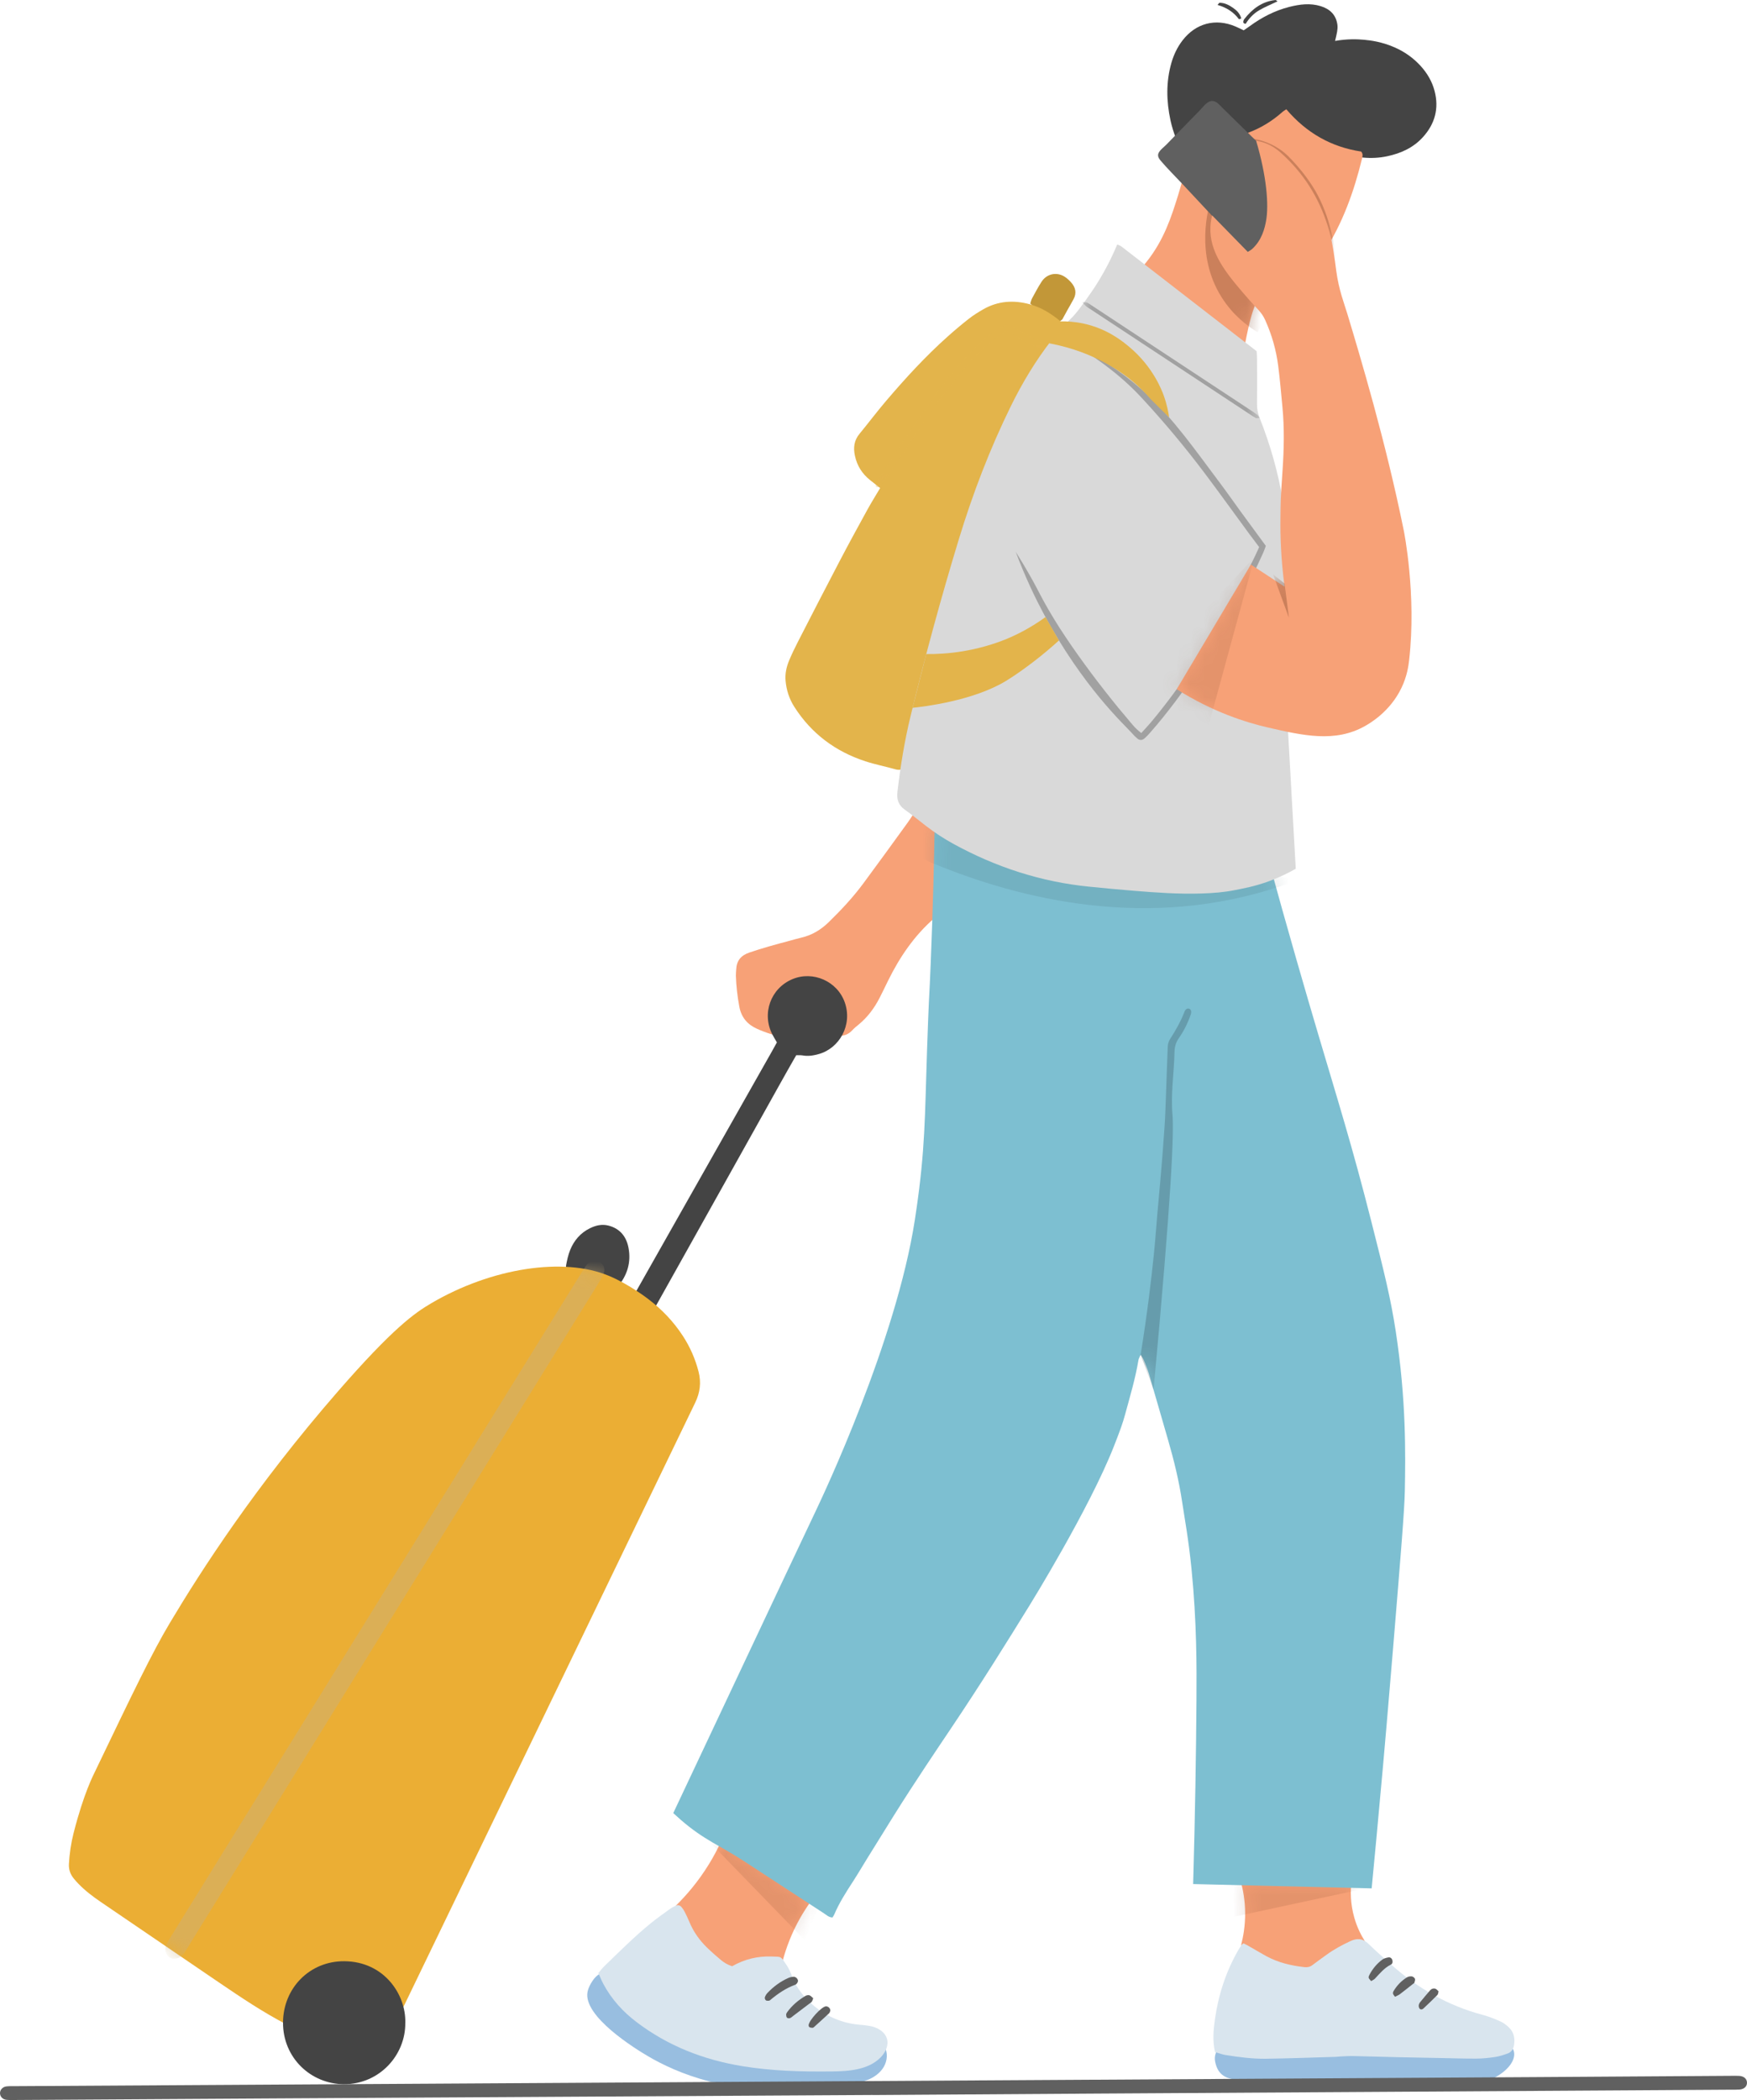 <svg width="124" height="149" viewBox="0 0 124 149" fill="none" xmlns="http://www.w3.org/2000/svg">
<path d="M65.118 57.312C65.525 57.276 65.884 57.236 66.249 57.341C67.416 57.68 68.161 58.581 68.275 59.84C68.327 60.413 68.31 60.984 68.18 61.551C67.987 62.395 67.709 63.205 67.269 63.953C67.01 64.395 66.713 64.801 66.319 65.144C64.891 66.383 63.852 67.918 63.023 69.605C62.825 70.009 62.631 70.416 62.425 70.816C62.054 71.533 61.582 72.169 60.956 72.685C60.799 72.814 60.636 72.943 60.499 73.093C60.217 73.4 59.891 73.522 59.467 73.491C58.608 73.429 57.757 73.556 56.908 73.666C56.703 73.693 56.511 73.698 56.306 73.645C56.092 73.591 55.86 73.607 55.639 73.575C54.97 73.475 54.331 73.267 53.716 72.987C53.037 72.679 52.615 72.174 52.476 71.424C52.342 70.696 52.254 69.966 52.232 69.227C52.228 69.084 52.248 68.941 52.254 68.797C52.28 68.172 52.579 67.794 53.185 67.586C54.113 67.269 55.054 67.012 56 66.761C56.295 66.683 56.587 66.594 56.885 66.525C57.642 66.35 58.271 65.965 58.828 65.423C59.708 64.565 60.545 63.669 61.277 62.681C62.337 61.25 63.38 59.809 64.424 58.367C64.662 58.036 64.873 57.686 65.12 57.311L65.118 57.312Z" fill="#F7A177"/>
<path d="M43.829 91.318C43.641 91.263 43.505 91.227 43.371 91.184C42.52 90.907 41.669 90.63 40.818 90.351C40.702 90.314 40.583 90.282 40.472 90.234C40.249 90.138 40.14 89.992 40.185 89.754C40.254 89.394 40.33 89.029 40.468 88.691C40.745 88.008 41.207 87.47 41.88 87.143C42.29 86.944 42.718 86.839 43.181 86.956C44.012 87.166 44.462 87.745 44.612 88.541C44.803 89.56 44.534 90.479 43.829 91.318Z" fill="#444444"/>
<path d="M75.417 22.649C75.324 22.724 75.231 22.8 75.146 22.867C74.509 22.567 73.435 21.862 73.126 21.537C73.164 21.424 73.192 21.284 73.257 21.164C73.471 20.77 73.682 20.373 73.924 19.996C74.293 19.42 75.001 19.27 75.573 19.637C75.741 19.746 75.895 19.889 76.029 20.039C76.341 20.392 76.434 20.789 76.201 21.224C76.058 21.494 75.9 21.756 75.751 22.024C75.632 22.237 75.518 22.453 75.401 22.666L75.416 22.648L75.417 22.649Z" fill="#C29738"/>
<path d="M85.191 12.46C84.641 12.043 84.256 11.565 83.989 11.007C83.609 10.214 83.265 9.404 83.079 8.536C82.786 7.172 82.758 5.813 83.144 4.462C83.309 3.886 83.564 3.351 83.929 2.874C84.867 1.648 86.281 1.275 87.697 1.881C87.883 1.961 88.065 2.052 88.278 2.151C88.421 2.052 88.571 1.954 88.716 1.847C89.566 1.227 90.484 0.752 91.507 0.492C92.247 0.304 92.991 0.205 93.74 0.436C94.4 0.64 94.837 1.055 94.928 1.768C94.948 1.927 94.932 2.095 94.906 2.255C94.87 2.476 94.809 2.692 94.761 2.904C95.61 2.755 96.325 2.774 96.822 2.822C97.27 2.865 98.094 2.959 99.043 3.386C99.719 3.691 100.318 4.114 100.822 4.665C101.299 5.186 101.652 5.782 101.829 6.47C102.147 7.701 101.848 8.785 101.009 9.717C100.327 10.476 99.443 10.878 98.463 11.086C97.314 11.331 96.192 11.185 95.091 10.816C94.18 10.512 93.311 10.107 92.444 9.698C92.112 9.541 91.775 9.396 91.437 9.254C91.106 9.114 90.773 9.102 90.423 9.21C89.443 9.512 88.502 9.871 87.703 10.556C87.037 11.128 86.323 11.643 85.626 12.179C85.499 12.276 85.357 12.354 85.191 12.459V12.46Z" fill="#444444"/>
<path d="M62.471 34.627C62.206 34.419 61.984 34.245 61.762 34.068C61.198 33.619 60.834 33.053 60.681 32.336C60.557 31.757 60.62 31.249 61.006 30.781C61.644 30.008 62.246 29.203 62.896 28.442C64.265 26.838 65.688 25.282 67.264 23.878C67.751 23.443 68.252 23.02 68.767 22.617C69.087 22.367 69.436 22.148 69.789 21.946C70.839 21.346 71.954 21.276 73.101 21.591C73.923 21.816 74.629 22.262 75.278 22.804C75.581 23.058 75.732 23.381 75.643 23.784C75.586 24.043 75.542 24.31 75.445 24.555C75.165 25.259 74.879 25.961 74.564 26.648C73.051 29.942 71.64 33.279 70.351 36.668C68.944 40.366 67.824 44.155 66.815 47.979C66.491 49.207 66.162 50.433 65.829 51.658C65.629 52.395 65.326 53.09 64.887 53.715C64.701 53.979 64.462 54.209 64.231 54.436C64.043 54.621 63.819 54.658 63.553 54.583C62.847 54.383 62.123 54.243 61.427 54.016C59.298 53.32 57.59 52.053 56.375 50.144C56.015 49.579 55.818 48.96 55.759 48.297C55.715 47.797 55.822 47.314 56.013 46.857C56.203 46.405 56.417 45.961 56.641 45.525C57.623 43.612 58.605 41.7 59.604 39.796C60.24 38.581 60.898 37.378 61.559 36.176C61.834 35.674 62.139 35.189 62.47 34.628L62.471 34.627Z" fill="#E3B44B"/>
<mask id="mask0_299_6309" style="mask-type:luminance" maskUnits="userSpaceOnUse" x="55" y="21" width="21" height="34">
<path d="M62.471 34.627C62.206 34.419 61.984 34.245 61.762 34.068C61.198 33.619 60.834 33.053 60.681 32.336C60.557 31.757 60.62 31.249 61.006 30.781C61.644 30.008 62.246 29.203 62.896 28.442C64.265 26.838 65.688 25.282 67.264 23.878C67.751 23.443 68.252 23.02 68.767 22.617C69.087 22.367 69.436 22.148 69.789 21.946C70.839 21.346 71.954 21.276 73.101 21.591C73.923 21.816 74.629 22.262 75.278 22.804C75.581 23.058 75.732 23.381 75.643 23.784C75.586 24.043 75.542 24.31 75.445 24.555C75.165 25.259 74.879 25.961 74.564 26.648C73.051 29.942 71.64 33.279 70.351 36.668C68.944 40.366 67.824 44.155 66.815 47.979C66.491 49.207 66.162 50.433 65.829 51.658C65.629 52.395 65.326 53.09 64.887 53.715C64.701 53.979 64.462 54.209 64.231 54.436C64.043 54.621 63.819 54.658 63.553 54.583C62.847 54.383 62.123 54.243 61.427 54.016C59.298 53.32 57.59 52.053 56.375 50.144C56.015 49.579 55.818 48.96 55.759 48.297C55.715 47.797 55.822 47.314 56.013 46.857C56.203 46.405 56.417 45.961 56.641 45.525C57.623 43.612 58.605 41.7 59.604 39.796C60.24 38.581 60.898 37.378 61.559 36.176C61.834 35.674 62.139 35.189 62.47 34.628L62.471 34.627Z" fill="white"/>
</mask>
<g mask="url(#mask0_299_6309)">
<g style="mix-blend-mode:multiply" opacity="0.5">
<path d="M74.262 24.649C74.168 24.716 74.113 24.781 74.048 24.792C73.974 24.805 73.883 24.785 73.814 24.751C73.503 24.599 73.194 24.443 72.89 24.278C72.514 24.074 72.138 23.87 71.773 23.645C71.527 23.493 71.312 23.53 71.094 23.685C70.912 23.815 70.728 23.945 70.552 24.082C69.563 24.854 68.716 25.77 67.937 26.745C67.287 27.559 66.668 28.399 66.072 29.254C64.986 30.814 63.928 32.395 62.854 33.964C62.716 34.166 62.565 34.359 62.403 34.542C62.368 34.582 62.26 34.574 62.192 34.557C62.169 34.552 62.145 34.444 62.163 34.399C62.206 34.285 62.268 34.178 62.333 34.074C62.741 33.413 63.129 32.737 63.566 32.096C64.741 30.373 65.896 28.636 67.177 26.988C68.107 25.79 69.106 24.655 70.305 23.718C70.577 23.506 70.879 23.333 71.171 23.147C71.36 23.027 71.551 23.035 71.749 23.142C72.035 23.298 72.332 23.436 72.619 23.591C73.084 23.844 73.548 24.099 74.005 24.366C74.097 24.42 74.159 24.531 74.263 24.648L74.262 24.649Z" fill="#E3B44B"/>
</g>
</g>
<path d="M91.301 7.752C92.733 9.438 94.506 10.436 96.615 10.753C96.761 10.93 96.713 11.098 96.675 11.253C96.104 13.594 95.299 15.841 93.984 17.877C93.55 18.549 93.068 19.188 92.471 19.722C92.121 20.034 91.746 20.32 91.354 20.576C90.888 20.88 90.367 21.06 89.806 21.101C89.644 21.112 89.484 21.141 89.335 21.16C88.956 21.792 88.695 22.688 88.339 24.572C88.143 24.642 88.04 24.482 87.921 24.387C86.949 23.607 85.981 22.821 85.012 22.037C84.746 21.821 84.479 21.605 84.213 21.39C83.008 20.415 82.588 19.939 81.678 19.336C81.418 19.163 81.2 19.034 81.067 18.956C81.135 18.879 81.252 18.744 81.389 18.57C82.619 17.018 83.135 15.41 83.616 13.865C83.735 13.484 83.902 12.918 84.071 12.217C84.298 12.396 84.487 12.434 84.604 12.441C85.261 12.481 85.55 11.64 86.908 10.515C87.207 10.267 87.52 10.037 87.842 9.819C88.06 9.671 88.291 9.527 88.536 9.438C89.472 9.102 90.298 8.592 91.039 7.932C91.098 7.879 91.171 7.841 91.302 7.753L91.301 7.752Z" fill="#F7A177"/>
<mask id="mask1_299_6309" style="mask-type:luminance" maskUnits="userSpaceOnUse" x="81" y="7" width="16" height="18">
<path d="M91.301 7.752C92.733 9.438 94.506 10.436 96.615 10.753C96.761 10.93 96.713 11.098 96.675 11.253C96.104 13.594 95.299 15.841 93.984 17.877C93.55 18.549 93.068 19.188 92.471 19.722C92.121 20.034 91.746 20.32 91.354 20.576C90.888 20.88 90.367 21.06 89.806 21.101C89.644 21.112 89.484 21.141 89.335 21.16C88.956 21.792 88.695 22.688 88.339 24.572C88.143 24.642 88.04 24.482 87.921 24.387C86.949 23.607 85.981 22.821 85.012 22.037C84.746 21.821 84.479 21.605 84.213 21.39C83.008 20.415 82.588 19.939 81.678 19.336C81.418 19.163 81.2 19.034 81.067 18.956C81.135 18.879 81.252 18.744 81.389 18.57C82.619 17.018 83.135 15.41 83.616 13.865C83.735 13.484 83.902 12.918 84.071 12.217C84.298 12.396 84.487 12.434 84.604 12.441C85.261 12.481 85.55 11.64 86.908 10.515C87.207 10.267 87.52 10.037 87.842 9.819C88.06 9.671 88.291 9.527 88.536 9.438C89.472 9.102 90.298 8.592 91.039 7.932C91.098 7.879 91.171 7.841 91.302 7.753L91.301 7.752Z" fill="white"/>
</mask>
<g mask="url(#mask1_299_6309)">
<g style="mix-blend-mode:multiply" opacity="0.35">
<path d="M92.84 18.702C89.902 19.892 88.702 19.586 88.153 19.068C87.668 18.612 87.711 18.007 87.006 16.274C86.618 15.321 86.227 14.577 85.965 14.105C85.785 14.675 84.79 18.028 86.696 21.072C87.51 22.371 88.557 23.146 89.26 23.57C89.64 22.915 90.075 22.227 90.573 21.52C91.334 20.437 92.107 19.5 92.84 18.701L92.84 18.702Z" fill="#784329"/>
</g>
<g style="mix-blend-mode:multiply" opacity="0.35">
<path d="M93.345 13.512C94.471 15.44 94.744 17.628 94.816 18.327C93.938 17.701 93.381 16.718 92.97 15.719C92.559 14.72 92.265 13.669 91.767 12.711C91.27 11.752 90.525 10.864 89.515 10.491C89.457 10.469 89.205 10.457 89.007 10.273C88.848 10.125 88.784 9.935 88.756 9.808C89.296 9.882 90.062 10.07 90.819 10.579C91.299 10.903 91.601 11.239 91.997 11.679C92.112 11.807 92.798 12.575 93.344 13.512H93.345Z" fill="#784329"/>
</g>
</g>
<path d="M51.163 130.694C53.268 132.06 55.319 133.392 57.361 134.736C57.424 134.778 57.468 134.849 57.538 134.926C57.292 135.268 57.044 135.648 56.804 136.069C56.183 137.16 55.804 138.202 55.566 139.078C55.36 139.337 55.167 139.525 55.035 139.647C55.035 139.647 53.797 140.752 51.738 141.003C51.179 141.071 50.63 140.978 50.127 140.744C49.282 140.352 48.605 139.804 48.148 139.082C47.716 138.4 47.606 137.773 47.584 137.646C47.388 136.486 47.793 135.563 47.969 135.212C48.717 134.478 49.558 133.506 50.322 132.262C50.656 131.718 50.933 131.19 51.164 130.694H51.163Z" fill="#F7A177"/>
<mask id="mask2_299_6309" style="mask-type:luminance" maskUnits="userSpaceOnUse" x="47" y="130" width="11" height="12">
<path d="M51.163 130.694C53.268 132.06 55.319 133.392 57.361 134.736C57.424 134.778 57.468 134.849 57.538 134.926C57.292 135.268 57.044 135.648 56.804 136.069C56.183 137.16 55.804 138.202 55.566 139.078C55.36 139.337 55.167 139.525 55.035 139.647C55.035 139.647 53.797 140.752 51.738 141.003C51.179 141.071 50.63 140.978 50.127 140.744C49.282 140.352 48.605 139.804 48.148 139.082C47.716 138.4 47.606 137.773 47.584 137.646C47.388 136.486 47.793 135.563 47.969 135.212C48.717 134.478 49.558 133.506 50.322 132.262C50.656 131.718 50.933 131.19 51.164 130.694H51.163Z" fill="white"/>
</mask>
<g mask="url(#mask2_299_6309)">
<g style="mix-blend-mode:multiply" opacity="0.15">
<path d="M50.14 130.46C52.464 132.856 54.789 135.252 57.113 137.648L58.937 133.277C56.004 132.338 53.073 131.399 50.14 130.46Z" fill="#784329"/>
</g>
</g>
<path d="M88.069 133.489C88.164 133.482 88.28 133.465 88.397 133.466C88.887 133.469 89.376 133.476 89.865 133.484C90.136 133.489 91.981 133.531 95.674 133.584C95.719 133.584 95.874 133.586 95.918 133.587C95.857 134.144 95.833 135.028 96.124 136.051C96.325 136.761 96.618 137.32 96.867 137.714C96.771 138.076 96.616 138.582 96.364 139.162C96.122 139.72 95.971 140.096 95.672 140.459C95.177 141.058 94.504 141.475 93.697 141.736C92.824 142.02 91.925 141.998 91.047 141.736C90.241 141.495 89.592 141.01 89.094 140.328C88.993 140.19 88.526 139.579 88.248 138.636C88.171 138.373 88.125 138.145 88.099 137.976C88.243 137.42 88.382 136.658 88.378 135.748C88.374 134.821 88.222 134.048 88.069 133.488L88.069 133.489Z" fill="#F7A177"/>
<mask id="mask3_299_6309" style="mask-type:luminance" maskUnits="userSpaceOnUse" x="88" y="133" width="9" height="9">
<path d="M88.069 133.489C88.164 133.482 88.28 133.465 88.397 133.466C88.887 133.469 89.376 133.476 89.865 133.484C90.136 133.489 91.981 133.531 95.674 133.584C95.719 133.584 95.874 133.586 95.918 133.587C95.857 134.144 95.833 135.028 96.124 136.051C96.325 136.761 96.618 137.32 96.867 137.714C96.771 138.076 96.616 138.582 96.364 139.162C96.122 139.72 95.971 140.096 95.672 140.459C95.177 141.058 94.504 141.475 93.697 141.736C92.824 142.02 91.925 141.998 91.047 141.736C90.241 141.495 89.592 141.01 89.094 140.328C88.993 140.19 88.526 139.579 88.248 138.636C88.171 138.373 88.125 138.145 88.099 137.976C88.243 137.42 88.382 136.658 88.378 135.748C88.374 134.821 88.222 134.048 88.069 133.488L88.069 133.489Z" fill="white"/>
</mask>
<g mask="url(#mask3_299_6309)">
<g style="mix-blend-mode:multiply" opacity="0.15">
<path d="M96.984 133.973C93.778 134.664 90.572 135.355 87.366 136.047L86.955 132.967C90.298 133.303 93.64 133.638 96.984 133.974V133.973Z" fill="#784329"/>
</g>
</g>
<path d="M89.936 60.653C91.432 66.113 92.709 70.499 93.584 73.446C94.938 78.014 95.989 81.357 97.322 86.614C98.241 90.234 98.707 92.094 99.07 94.467C99.818 99.359 99.762 103.194 99.713 105.801C99.688 107.141 99.419 110.392 98.883 116.896C98.529 121.19 98.252 124.313 98.171 125.228C97.836 128.982 97.547 132.028 97.359 133.983C93.135 133.881 88.912 133.779 84.688 133.677C84.831 128.708 84.897 124.323 84.924 120.636C84.94 118.265 84.949 115.097 84.57 111.298C84.359 109.184 84.066 107.632 83.905 106.551C83.684 105.07 83.328 103.617 82.912 102.18C82.456 100.607 82.004 99.032 81.542 97.46C81.444 97.127 81.308 96.805 81.179 96.482C81.136 96.373 81.058 96.277 80.963 96.121C80.894 96.283 80.825 96.386 80.807 96.496C80.588 97.813 80.203 99.089 79.855 100.372C79.695 100.965 79.494 101.523 79.059 102.629C77.335 107.018 73.12 113.834 73.12 113.834C71.501 116.454 69.758 119.272 67.433 122.733C66.761 123.732 64.888 126.502 63.426 128.844C62.99 129.541 62.571 130.212 61.547 131.869C61.213 132.409 60.892 132.957 60.548 133.489C60.057 134.245 59.57 135.002 59.215 135.836C59.184 135.908 59.135 135.972 59.089 136.048C58.83 136.043 58.667 135.873 58.486 135.756C56.584 134.52 54.686 133.279 52.787 132.039C51.041 130.899 50.011 130.581 48.323 129.123C48.093 128.923 47.908 128.754 47.787 128.642C51.443 120.9 54.633 114.1 57.965 107.069C58.377 106.199 63.605 95.173 64.935 86.551C65.114 85.392 65.241 84.362 65.241 84.362C65.727 80.413 65.648 78.229 65.877 72.389C65.959 70.298 65.957 70.868 66.058 68.395C66.226 64.299 66.303 60.934 66.342 58.612C68.07 58.705 69.462 58.815 70.384 58.897C72.045 59.042 72.389 59.102 74.89 59.339C75.986 59.443 77.084 59.531 78.181 59.63C79.319 59.732 80.455 59.848 81.594 59.945C82.833 60.051 84.075 60.136 85.314 60.239C86.452 60.334 87.59 60.441 88.727 60.543C89.132 60.579 89.536 60.619 89.936 60.656V60.653Z" fill="#7DBFD1"/>
<mask id="mask4_299_6309" style="mask-type:luminance" maskUnits="userSpaceOnUse" x="47" y="58" width="53" height="79">
<path d="M89.936 60.653C91.432 66.113 92.709 70.499 93.584 73.446C94.938 78.014 95.989 81.357 97.322 86.614C98.241 90.234 98.707 92.094 99.07 94.467C99.818 99.359 99.762 103.194 99.713 105.801C99.688 107.141 99.419 110.392 98.883 116.896C98.529 121.19 98.252 124.313 98.171 125.228C97.836 128.982 97.547 132.028 97.359 133.983C93.135 133.881 88.912 133.779 84.688 133.677C84.831 128.708 84.897 124.323 84.924 120.636C84.94 118.265 84.949 115.097 84.57 111.298C84.359 109.184 84.066 107.632 83.905 106.551C83.684 105.07 83.328 103.617 82.912 102.18C82.456 100.607 82.004 99.032 81.542 97.46C81.444 97.127 81.308 96.805 81.179 96.482C81.136 96.373 81.058 96.277 80.963 96.121C80.894 96.283 80.825 96.386 80.807 96.496C80.588 97.813 80.203 99.089 79.855 100.372C79.695 100.965 79.494 101.523 79.059 102.629C77.335 107.018 73.12 113.834 73.12 113.834C71.501 116.454 69.758 119.272 67.433 122.733C66.761 123.732 64.888 126.502 63.426 128.844C62.99 129.541 62.571 130.212 61.547 131.869C61.213 132.409 60.892 132.957 60.548 133.489C60.057 134.245 59.57 135.002 59.215 135.836C59.184 135.908 59.135 135.972 59.089 136.048C58.83 136.043 58.667 135.873 58.486 135.756C56.584 134.52 54.686 133.279 52.787 132.039C51.041 130.899 50.011 130.581 48.323 129.123C48.093 128.923 47.908 128.754 47.787 128.642C51.443 120.9 54.633 114.1 57.965 107.069C58.377 106.199 63.605 95.173 64.935 86.551C65.114 85.392 65.241 84.362 65.241 84.362C65.727 80.413 65.648 78.229 65.877 72.389C65.959 70.298 65.957 70.868 66.058 68.395C66.226 64.299 66.303 60.934 66.342 58.612C68.07 58.705 69.462 58.815 70.384 58.897C72.045 59.042 72.389 59.102 74.89 59.339C75.986 59.443 77.084 59.531 78.181 59.63C79.319 59.732 80.455 59.848 81.594 59.945C82.833 60.051 84.075 60.136 85.314 60.239C86.452 60.334 87.59 60.441 88.727 60.543C89.132 60.579 89.536 60.619 89.936 60.656V60.653Z" fill="white"/>
</mask>
<g mask="url(#mask4_299_6309)">
<g style="mix-blend-mode:multiply" opacity="0.35">
<path d="M80.962 96.119C81.436 93.172 81.721 90.756 81.896 89.029C82.06 87.415 81.999 87.671 82.348 83.885C82.463 82.644 82.546 81.538 82.656 79.964C82.708 79.228 82.729 78.491 82.757 77.754C82.801 76.586 82.833 75.419 82.886 74.252C82.893 74.076 82.948 73.881 83.043 73.735C83.442 73.114 83.808 72.477 84.073 71.784C84.144 71.598 84.272 71.529 84.393 71.565C84.534 71.605 84.59 71.771 84.519 71.978C84.313 72.583 84.029 73.151 83.664 73.673C83.455 73.972 83.374 74.278 83.366 74.643C83.336 76.118 83.091 77.597 83.22 79.067C83.335 80.378 83.153 84.855 81.877 98.612C81.572 97.781 81.266 96.95 80.96 96.119H80.962Z" fill="#3D5D66"/>
</g>
<g style="mix-blend-mode:multiply" opacity="0.15">
<path d="M92.044 62.467C91.16 62.803 90.238 63.107 89.275 63.369C79.756 65.966 70.87 63.31 65.176 60.812C65.442 59.297 65.708 57.781 65.974 56.266C74.664 58.333 83.354 60.4 92.044 62.467Z" fill="#3D5D66"/>
</g>
</g>
<path d="M55.143 73.96C55.033 73.77 54.926 73.598 54.833 73.419C54.047 71.926 54.697 70.116 56.248 69.471C57.716 68.86 59.428 69.623 59.958 71.114C60.532 72.731 59.57 74.382 58.117 74.787C57.738 74.893 57.364 74.956 56.972 74.885C56.835 74.86 56.691 74.874 56.516 74.868C55.656 76.359 54.833 77.865 53.992 79.36C53.139 80.876 52.295 82.397 51.446 83.915C50.607 85.416 49.768 86.916 48.928 88.416C48.09 89.915 47.251 91.412 46.401 92.932C45.817 92.817 45.409 92.442 44.942 92.223C44.932 91.915 45.087 91.74 45.194 91.549C46.099 89.944 47.008 88.342 47.915 86.74C50.214 82.679 52.514 78.619 54.812 74.558C54.923 74.363 55.029 74.166 55.143 73.96V73.96Z" fill="#444444"/>
<path d="M43.22 90.522C44.71 91.148 46.016 92.173 46.016 92.173C46.984 92.907 47.815 93.777 48.479 94.802C48.984 95.581 49.35 96.417 49.583 97.32C49.782 98.095 49.687 98.816 49.343 99.524C47.757 102.803 46.173 106.085 44.589 109.366C39.336 120.24 34.084 131.116 28.831 141.99C28.759 142.137 28.69 142.286 28.61 142.429C28.572 142.498 28.522 142.567 28.462 142.616C27.347 143.536 26.08 144.101 24.639 144.249C24.213 144.292 23.788 144.355 23.361 144.361C22.305 144.375 21.31 144.141 20.36 143.649C18.668 142.774 17.095 141.713 15.523 140.646C12.735 138.753 9.951 136.853 7.165 134.956C6.59 134.564 6.036 134.145 5.552 133.642C5.439 133.524 5.33 133.401 5.227 133.274C4.987 132.976 4.871 132.637 4.892 132.249C4.933 131.511 5.04 130.783 5.222 130.066C5.944 127.225 6.644 125.905 6.76 125.664C9.453 120.058 10.799 117.254 12.059 115.145C14.292 111.405 18.134 105.445 23.967 98.743C27.904 94.219 29.444 93.152 30.601 92.473C34.896 89.949 40.016 89.176 43.219 90.523L43.22 90.522Z" fill="#EBAE34"/>
<mask id="mask5_299_6309" style="mask-type:luminance" maskUnits="userSpaceOnUse" x="4" y="89" width="46" height="56">
<path d="M43.22 90.522C44.71 91.148 46.016 92.173 46.016 92.173C46.984 92.907 47.815 93.777 48.479 94.802C48.984 95.581 49.35 96.417 49.583 97.32C49.782 98.095 49.687 98.816 49.343 99.524C47.757 102.803 46.173 106.085 44.589 109.366C39.336 120.24 34.084 131.116 28.831 141.99C28.759 142.137 28.69 142.286 28.61 142.429C28.572 142.498 28.522 142.567 28.462 142.616C27.347 143.536 26.08 144.101 24.639 144.249C24.213 144.292 23.788 144.355 23.361 144.361C22.305 144.375 21.31 144.141 20.36 143.649C18.668 142.774 17.095 141.713 15.523 140.646C12.735 138.753 9.951 136.853 7.165 134.956C6.59 134.564 6.036 134.145 5.552 133.642C5.439 133.524 5.33 133.401 5.227 133.274C4.987 132.976 4.871 132.637 4.892 132.249C4.933 131.511 5.04 130.783 5.222 130.066C5.944 127.225 6.644 125.905 6.76 125.664C9.453 120.058 10.799 117.254 12.059 115.145C14.292 111.405 18.134 105.445 23.967 98.743C27.904 94.219 29.444 93.152 30.601 92.473C34.896 89.949 40.016 89.176 43.219 90.523L43.22 90.522Z" fill="white"/>
</mask>
<g mask="url(#mask5_299_6309)">
<g style="mix-blend-mode:multiply" opacity="0.5">
<path d="M12.316 138.97C11.97 138.975 11.623 138.53 11.772 138.084C11.849 137.855 11.987 137.643 12.115 137.435C13.781 134.736 15.45 132.038 17.12 129.34C25.163 116.338 33.207 103.336 41.25 90.334C41.347 90.178 41.439 90.018 41.545 89.868C41.615 89.769 41.695 89.671 41.788 89.594C42.022 89.399 42.343 89.384 42.587 89.539C42.827 89.691 42.955 89.997 42.868 90.29C42.817 90.463 42.728 90.63 42.634 90.786C42.361 91.243 42.078 91.693 41.798 92.146C32.312 107.48 22.825 122.814 13.339 138.148C13.231 138.322 13.126 138.498 13.004 138.662C12.863 138.85 12.675 138.965 12.317 138.97H12.316Z" fill="#CCB078"/>
</g>
</g>
<path d="M28.767 143.523C28.794 145.805 26.938 147.882 24.42 147.877C22.068 147.872 20.078 146.006 20.088 143.504C20.098 141.069 21.974 139.135 24.44 139.152C27.251 139.171 28.821 141.497 28.768 143.524L28.767 143.523Z" fill="#444444"/>
<path d="M90.679 0.096C90.213 0.319 89.78 0.492 89.382 0.725C88.977 0.96 88.653 1.303 88.418 1.689C88.227 1.669 88.233 1.572 88.262 1.469C88.273 1.43 88.29 1.391 88.314 1.36C88.885 0.631 89.58 0.102 90.531 0.001C90.56 -0.003 90.593 0.039 90.68 0.097L90.679 0.096Z" fill="#444444"/>
<path d="M88.104 1.311C88.036 1.332 87.947 1.375 87.936 1.36C87.561 0.857 87.06 0.534 86.42 0.351C86.498 0.265 86.531 0.196 86.565 0.197C86.922 0.198 87.229 0.355 87.512 0.552C87.777 0.737 88.013 0.958 88.104 1.312V1.311Z" fill="#444444"/>
<path d="M79.301 17.344C79.449 17.413 79.529 17.435 79.59 17.482C82.789 19.958 85.987 22.435 89.195 24.919C89.205 25.117 89.221 25.298 89.222 25.479C89.225 26.545 89.231 27.611 89.222 28.677C89.219 29.011 89.276 29.32 89.4 29.631C90.157 31.54 90.721 33.509 91.056 35.535C91.404 37.637 91.73 39.742 92.013 41.854C92.282 43.85 92.269 45.862 92.146 47.87C92.139 47.983 92.128 48.095 92.115 48.208C92.064 48.641 92.007 49.022 91.97 49.209C91.828 49.928 91.486 50.688 91.37 50.937C91.57 54.505 91.77 58.072 91.971 61.64C91.51 61.903 90.874 62.227 90.083 62.519C89.036 62.905 88.193 63.045 87.66 63.152C86.879 63.311 86.086 63.37 85.289 63.395C83.675 63.447 82.068 63.332 80.461 63.201C79.404 63.115 78.349 63.015 77.294 62.909C73.88 62.568 70.684 61.524 67.675 59.876C66.992 59.502 66.345 59.078 65.728 58.605C65.225 58.22 64.74 57.811 64.222 57.448C63.76 57.124 63.638 56.713 63.701 56.172C63.912 54.359 64.204 52.562 64.636 50.788C65.663 46.569 66.801 42.38 68.067 38.228C69.055 34.99 70.262 31.84 71.756 28.802C72.563 27.161 73.501 25.604 74.619 24.159C75.046 23.608 75.499 23.083 76.01 22.607C76.363 22.279 76.899 21.545 77.463 20.727C77.992 19.962 78.674 18.841 79.301 17.345V17.344Z" fill="#D9D9D9"/>
<mask id="mask6_299_6309" style="mask-type:luminance" maskUnits="userSpaceOnUse" x="63" y="17" width="30" height="47">
<path d="M79.301 17.344C79.449 17.413 79.529 17.435 79.59 17.482C82.789 19.958 85.987 22.435 89.195 24.919C89.205 25.117 89.221 25.298 89.222 25.479C89.225 26.545 89.231 27.611 89.222 28.677C89.219 29.011 89.276 29.32 89.4 29.631C90.157 31.54 90.721 33.509 91.056 35.535C91.404 37.637 91.73 39.742 92.013 41.854C92.282 43.85 92.269 45.862 92.146 47.87C92.139 47.983 92.128 48.095 92.115 48.208C92.064 48.641 92.007 49.022 91.97 49.209C91.828 49.928 91.486 50.688 91.37 50.937C91.57 54.505 91.77 58.072 91.971 61.64C91.51 61.903 90.874 62.227 90.083 62.519C89.036 62.905 88.193 63.045 87.66 63.152C86.879 63.311 86.086 63.37 85.289 63.395C83.675 63.447 82.068 63.332 80.461 63.201C79.404 63.115 78.349 63.015 77.294 62.909C73.88 62.568 70.684 61.524 67.675 59.876C66.992 59.502 66.345 59.078 65.728 58.605C65.225 58.22 64.74 57.811 64.222 57.448C63.76 57.124 63.638 56.713 63.701 56.172C63.912 54.359 64.204 52.562 64.636 50.788C65.663 46.569 66.801 42.38 68.067 38.228C69.055 34.99 70.262 31.84 71.756 28.802C72.563 27.161 73.501 25.604 74.619 24.159C75.046 23.608 75.499 23.083 76.01 22.607C76.363 22.279 76.899 21.545 77.463 20.727C77.992 19.962 78.674 18.841 79.301 17.345V17.344Z" fill="white"/>
</mask>
<g mask="url(#mask6_299_6309)">
<g style="mix-blend-mode:multiply" opacity="0.5">
<path d="M73.638 41.821C73.79 42.11 74.029 42.575 74.401 43.223C74.656 43.666 74.924 44.103 75.199 44.534C75.485 44.982 75.783 45.423 76.085 45.862C76.387 46.3 76.698 46.732 77.012 47.162C77.313 47.575 77.618 47.985 77.93 48.391C78.254 48.813 78.582 49.231 78.915 49.647C79.235 50.045 79.556 50.445 79.891 50.831C80.235 51.229 80.541 51.667 81.007 52.01C81.236 51.756 81.461 51.522 81.67 51.274C82.816 49.91 83.867 48.474 84.838 46.979C85.81 45.486 86.662 43.922 87.54 42.373C88.155 41.285 88.75 40.189 89.267 39.051C89.3 38.978 89.333 38.906 89.373 38.816C89.125 38.486 88.877 38.163 88.637 37.835C87.607 36.434 86.593 35.021 85.549 33.631C84.147 31.765 82.652 29.975 81.067 28.262C80.244 27.371 79.413 26.634 78.372 25.858C77.527 25.227 76.768 24.761 76.2 24.44C78.613 25.612 80.286 26.937 81.378 27.949C83.326 29.755 84.867 31.973 86.644 34.34C87.123 34.979 87.579 35.634 88.049 36.279C88.638 37.087 89.232 37.892 89.847 38.73C89.793 38.874 89.74 39.049 89.664 39.213C89.403 39.769 89.162 40.336 88.866 40.873C87.659 43.058 86.485 45.264 85.118 47.355C84.063 48.967 82.922 50.514 81.654 51.963C81.52 52.117 81.379 52.267 81.224 52.399C81.061 52.537 80.882 52.533 80.722 52.396C80.582 52.278 80.452 52.145 80.332 52.006C79.844 51.45 76.869 48.766 74.068 43.526C73.501 42.464 72.781 40.988 72.092 39.149C72.82 40.305 73.317 41.205 73.641 41.823L73.638 41.821Z" fill="#696969"/>
</g>
<g style="mix-blend-mode:multiply" opacity="0.5">
<path d="M76.823 21.434C77.022 21.456 77.108 21.443 77.17 21.475C77.314 21.55 77.448 21.645 77.583 21.735C81.33 24.204 85.076 26.672 88.823 29.141C88.959 29.231 89.097 29.318 89.226 29.418C89.284 29.462 89.32 29.536 89.415 29.659C89.27 29.659 89.188 29.683 89.131 29.654C88.987 29.581 88.852 29.487 88.716 29.397C84.953 26.917 81.189 24.436 77.427 21.956C77.245 21.835 77.039 21.74 76.824 21.434L76.823 21.434Z" fill="#696969"/>
</g>
</g>
<path d="M82.198 11.028C82.195 10.949 82.22 10.867 82.281 10.775C82.416 10.572 82.62 10.433 82.787 10.261C83.307 9.73 83.826 9.198 84.344 8.665C84.617 8.385 84.891 8.106 85.164 7.826C85.382 7.602 85.669 7.185 86.007 7.164C86.328 7.145 86.55 7.44 86.754 7.639C87.032 7.912 87.309 8.183 87.587 8.456C88.137 8.995 88.688 9.533 89.238 10.072C90.005 10.704 90.396 11.378 90.585 11.769C90.942 12.51 91.018 13.139 91.095 13.886C91.167 14.58 91.149 15.285 91.04 15.998C90.978 16.403 90.865 16.804 90.641 17.152C90.215 17.814 89.653 18.236 88.813 18.14C88.684 18.125 88.57 18.089 88.469 18.026C88.4 17.982 88.353 17.937 88.329 17.911C88.188 17.765 87.282 16.738 86.048 15.325C85.341 14.568 84.634 13.812 83.927 13.055C83.415 12.507 82.871 11.976 82.386 11.403C82.278 11.275 82.201 11.157 82.198 11.027V11.028Z" fill="#606060"/>
<path d="M56.126 148.09C55.79 148.106 55.453 148.114 55.11 148.108C53.858 148.082 52.842 147.998 52.019 147.908C51.615 147.865 51.08 147.8 50.447 147.705C48.435 147.195 46.957 146.454 46.027 145.91C45.12 145.381 41.352 143.063 41.705 141.314C41.801 140.838 42.251 140.164 42.575 140.058C42.801 139.985 42.982 140.043 42.982 140.043C43.058 140.066 43.13 140.108 43.2 140.17C43.686 140.607 44.171 141.047 44.655 141.485C44.912 141.718 45.157 141.967 45.426 142.185C46.076 142.714 46.742 143.223 47.392 143.751C48.075 144.307 48.815 144.777 49.553 145.254C50.423 145.815 51.383 146.022 52.386 146.131C54.015 146.306 55.648 146.219 57.279 146.237C58.419 146.249 59.561 146.252 60.702 146.238C61.5 146.229 62.43 146.022 62.774 145.201C63.032 145.637 62.985 146.213 62.728 146.65C62.472 147.088 62.036 147.395 61.566 147.58C61.097 147.765 60.591 147.839 60.09 147.895C59.239 147.991 58.381 147.972 57.526 148.011C57.054 148.032 56.591 148.066 56.126 148.088L56.126 148.09Z" fill="#98BEE0"/>
<path d="M51.965 139.509C52.849 139.003 53.776 138.785 54.751 138.817C55.489 138.843 55.385 138.766 55.833 139.429C56.154 139.904 56.248 140.414 56.533 140.889C56.833 141.387 57.218 141.836 57.654 142.219C58.514 142.975 59.594 143.484 60.731 143.627C61.159 143.681 61.598 143.687 62.011 143.815C62.424 143.942 62.822 144.222 62.95 144.636C63.096 145.108 62.853 145.624 62.508 145.975C61.634 146.864 60.259 146.961 59.016 146.974C56.905 146.998 54.785 146.94 52.7 146.599C49.929 146.146 47.401 145.16 45.16 143.453C44.205 142.726 43.412 141.853 42.839 140.79C42.704 140.541 42.601 140.276 42.471 139.994C42.62 139.82 42.739 139.656 42.883 139.516C43.956 138.478 45.013 137.421 46.169 136.475C46.611 136.114 47.081 135.786 47.544 135.45C47.675 135.355 47.824 135.281 47.97 135.211C48.116 135.142 48.258 135.18 48.361 135.296C48.455 135.401 48.535 135.522 48.599 135.648C48.72 135.885 48.833 136.126 48.935 136.372C49.222 137.064 49.647 137.661 50.179 138.18C50.486 138.479 50.811 138.761 51.139 139.039C51.372 139.237 51.631 139.4 51.968 139.509L51.965 139.509Z" fill="#D9E5EE"/>
<path d="M56.643 140.561C56.628 140.596 56.617 140.658 56.582 140.705C56.548 140.752 56.499 140.8 56.445 140.82C55.786 141.062 55.217 141.449 54.684 141.896C54.653 141.922 54.614 141.951 54.578 141.953C54.504 141.956 54.407 141.966 54.359 141.925C54.309 141.884 54.268 141.775 54.287 141.717C54.324 141.604 54.389 141.491 54.471 141.405C54.896 140.958 55.384 140.594 55.949 140.343C56.059 140.294 56.181 140.266 56.301 140.254C56.465 140.236 56.637 140.388 56.643 140.56V140.561Z" fill="#606060"/>
<path d="M57.721 141.779C57.68 141.884 57.664 141.967 57.618 142.026C57.572 142.088 57.495 142.127 57.431 142.175C57.061 142.455 56.691 142.735 56.321 143.015C56.241 143.076 56.166 143.152 56.076 143.187C56.015 143.212 55.908 143.202 55.863 143.161C55.815 143.118 55.802 143.02 55.8 142.945C55.799 142.89 55.83 142.826 55.864 142.778C56.212 142.294 56.658 141.917 57.166 141.615C57.245 141.568 57.369 141.543 57.453 141.57C57.551 141.602 57.627 141.702 57.721 141.78V141.779Z" fill="#606060"/>
<path d="M58.936 142.659C58.918 142.699 58.904 142.791 58.85 142.842C58.497 143.175 58.136 143.5 57.775 143.826C57.746 143.852 57.703 143.88 57.669 143.877C57.593 143.873 57.51 143.867 57.449 143.829C57.411 143.806 57.388 143.72 57.396 143.668C57.457 143.312 58.272 142.426 58.591 142.358C58.747 142.326 58.942 142.472 58.935 142.658L58.936 142.659Z" fill="#606060"/>
<path d="M97.062 145.094C100.171 144.965 103.352 144.959 106.601 145.095C106.805 145.103 107.008 145.112 107.211 145.122C107.38 145.308 107.442 145.48 107.465 145.609C107.579 146.264 106.899 147.073 105.749 147.574C95.282 147.478 90.959 147.497 90.178 147.577C89.864 147.609 89.703 147.596 89.385 147.63C88.77 147.697 88.16 147.626 87.558 147.531C86.776 147.407 86.395 147.009 86.249 146.274C86.175 145.904 86.293 145.588 86.498 145.293C86.597 145.149 86.741 145.075 86.911 145.064C87.17 145.047 87.298 145.028 87.461 145.053C87.74 145.096 90.757 145.112 97.062 145.094Z" fill="#98BEE0"/>
<path d="M86.24 145.598C86.057 144.773 86.129 144.034 86.23 143.305C86.472 141.564 87.005 139.915 87.88 138.384C87.961 138.243 88.053 138.107 88.145 137.972C88.165 137.942 88.211 137.929 88.275 137.888C88.364 137.934 88.472 137.985 88.575 138.043C89.018 138.296 89.455 138.56 89.903 138.803C90.742 139.257 91.653 139.467 92.592 139.572C92.803 139.595 92.989 139.556 93.164 139.42C93.487 139.171 93.822 138.936 94.153 138.696C94.683 138.309 95.256 138.002 95.851 137.725C96.333 137.501 96.734 137.531 97.127 137.914C97.64 138.413 98.178 138.886 98.712 139.362C100.615 141.066 102.769 142.306 105.247 142.961C105.678 143.075 106.098 143.246 106.507 143.428C106.724 143.526 106.927 143.682 107.101 143.849C107.472 144.207 107.545 144.665 107.453 145.155C107.405 145.413 107.256 145.614 107.007 145.701C106.719 145.802 106.425 145.902 106.126 145.947C105.683 146.013 105.233 146.06 104.786 146.062C103.868 146.065 102.95 146.033 102.033 146.016C101.115 145.998 100.197 145.984 99.278 145.963C98.197 145.937 97.117 145.903 96.036 145.881C95.731 145.875 95.425 145.898 95.121 145.911C95.019 145.915 94.918 145.935 94.816 145.937C93.164 145.985 91.512 146.048 89.86 146.071C88.901 146.085 87.947 145.958 87 145.809C86.742 145.768 86.494 145.668 86.24 145.596V145.598Z" fill="#D9E5EE"/>
<path d="M97.322 140.563C97.249 140.469 97.166 140.404 97.146 140.323C97.129 140.257 97.175 140.166 97.212 140.096C97.434 139.679 97.733 139.322 98.109 139.042C98.231 138.952 98.398 138.907 98.551 138.881C98.676 138.86 98.787 138.939 98.827 139.07C98.866 139.194 98.845 139.33 98.726 139.389C98.26 139.622 97.94 140.015 97.596 140.384C97.532 140.453 97.436 140.491 97.323 140.562L97.322 140.563Z" fill="#606060"/>
<path d="M99.013 141.673C98.956 141.59 98.898 141.533 98.877 141.464C98.861 141.412 98.876 141.338 98.904 141.289C99.141 140.878 99.464 140.545 99.864 140.296C99.959 140.237 100.097 140.215 100.209 140.228C100.292 140.239 100.4 140.321 100.43 140.397C100.46 140.475 100.415 140.587 100.389 140.679C100.38 140.711 100.331 140.733 100.299 140.757C99.983 141.006 99.669 141.259 99.347 141.502C99.255 141.571 99.14 141.608 99.014 141.672L99.013 141.673Z" fill="#606060"/>
<path d="M102.108 141.288C102.079 141.39 102.079 141.49 102.03 141.54C101.702 141.872 101.367 142.196 101.024 142.514C100.951 142.582 100.828 142.605 100.755 142.507C100.711 142.45 100.694 142.357 100.701 142.284C100.709 142.207 100.747 142.124 100.796 142.063C101.026 141.78 101.262 141.501 101.501 141.224C101.602 141.108 101.743 141.057 101.886 141.105C101.969 141.133 102.032 141.223 102.108 141.289V141.288Z" fill="#606060"/>
<path d="M91.177 41.625C90.91 39.605 90.87 37.956 90.884 36.809C90.899 35.597 90.884 35.554 91.034 33.369C91.136 31.872 91.168 30.379 91.026 28.885C90.932 27.905 90.85 26.925 90.724 25.949C90.579 24.826 90.269 23.743 89.802 22.71C89.547 22.144 89.261 21.954 88.706 21.321C87.219 19.625 85.976 18.173 85.912 16.418C85.896 15.973 85.958 15.586 86.035 15.282C86.879 16.145 87.723 17.009 88.567 17.872C88.677 17.8 88.783 17.748 88.868 17.672C89.569 17.046 89.772 16.177 89.863 15.674C90.071 14.529 89.9 12.476 89.159 9.991C89.303 10.012 89.51 10.051 89.748 10.134C90.368 10.346 90.782 10.71 91.169 11.076C92.738 12.561 93.787 14.357 94.362 16.444C94.614 17.358 94.722 18.293 94.847 19.226C95.031 20.588 95.41 21.528 95.628 22.253C96.519 25.207 98.359 31.316 99.643 37.664C99.643 37.664 100.555 42.168 100.017 46.853C99.97 47.267 99.867 47.987 99.477 48.801C98.658 50.515 97.195 51.339 96.882 51.516C94.763 52.712 92.475 52.186 90.004 51.619C88.458 51.264 86.111 50.535 83.52 48.902C85.154 46.153 86.79 43.406 88.427 40.66C88.442 40.634 88.77 40.084 88.786 40.058C89.583 40.581 90.38 41.105 91.177 41.628L91.177 41.625Z" fill="#F7A177"/>
<mask id="mask7_299_6309" style="mask-type:luminance" maskUnits="userSpaceOnUse" x="83" y="9" width="18" height="44">
<path d="M91.177 41.625C90.91 39.605 90.87 37.956 90.884 36.809C90.899 35.597 90.884 35.554 91.034 33.369C91.136 31.872 91.168 30.379 91.026 28.885C90.932 27.905 90.85 26.925 90.724 25.949C90.579 24.826 90.269 23.743 89.802 22.71C89.547 22.144 89.261 21.954 88.706 21.321C87.219 19.625 85.976 18.173 85.912 16.418C85.896 15.973 85.958 15.586 86.035 15.282C86.879 16.145 87.723 17.009 88.567 17.872C88.677 17.8 88.783 17.748 88.868 17.672C89.569 17.046 89.772 16.177 89.863 15.674C90.071 14.529 89.9 12.476 89.159 9.991C89.303 10.012 89.51 10.051 89.748 10.134C90.368 10.346 90.782 10.71 91.169 11.076C92.738 12.561 93.787 14.357 94.362 16.444C94.614 17.358 94.722 18.293 94.847 19.226C95.031 20.588 95.41 21.528 95.628 22.253C96.519 25.207 98.359 31.316 99.643 37.664C99.643 37.664 100.555 42.168 100.017 46.853C99.97 47.267 99.867 47.987 99.477 48.801C98.658 50.515 97.195 51.339 96.882 51.516C94.763 52.712 92.475 52.186 90.004 51.619C88.458 51.264 86.111 50.535 83.52 48.902C85.154 46.153 86.79 43.406 88.427 40.66C88.442 40.634 88.77 40.084 88.786 40.058C89.583 40.581 90.38 41.105 91.177 41.628L91.177 41.625Z" fill="white"/>
</mask>
<g mask="url(#mask7_299_6309)">
<g style="mix-blend-mode:multiply" opacity="0.35">
<path d="M91.177 41.402C91.281 42.212 91.384 43.021 91.487 43.831C91.111 42.805 90.737 41.779 90.361 40.753C90.633 40.969 90.906 41.186 91.177 41.402Z" fill="#784329"/>
</g>
<g style="mix-blend-mode:multiply" opacity="0.15">
<path d="M89.051 39.511C87.858 43.882 86.664 48.252 85.471 52.623C83.845 51.28 82.219 49.936 80.593 48.593C83.412 45.566 86.231 42.538 89.05 39.511H89.051Z" fill="#784329"/>
</g>
</g>
<path d="M75.163 45.441C74.949 45.636 74.644 45.909 74.268 46.222C73.004 47.278 71.858 48.039 71.39 48.321C69.023 49.751 65.447 50.151 64.774 50.221C65.098 48.949 65.422 47.677 65.746 46.405C66.426 46.414 67.316 46.378 68.341 46.208C69.96 45.94 71.128 45.467 71.499 45.312C72.237 45.002 73.19 44.522 74.206 43.784C74.525 44.336 74.844 44.889 75.163 45.441Z" fill="#E3B44B"/>
<path d="M75.278 22.804C75.688 22.795 76.256 22.817 76.913 22.959C78.601 23.324 79.695 24.226 80.183 24.637C81.819 26.017 82.445 27.635 82.599 28.06C82.822 28.679 82.929 29.224 82.984 29.615C82.56 29.196 82.136 28.777 81.712 28.359C81.361 27.951 80.88 27.451 80.254 26.944C80.052 26.781 79.366 26.237 78.344 25.695C77.527 25.261 76.222 24.683 74.465 24.358C74.736 23.84 75.007 23.322 75.278 22.803V22.804Z" fill="#E3B44B"/>
<path d="M61.95 148.642C53.317 148.691 44.684 148.742 36.051 148.791C30.541 148.823 25.03 148.853 19.52 148.885C13.398 148.922 7.275 148.96 1.152 148.997C0.928 148.999 0.702 149.007 0.48 148.988C0.198 148.965 0.008 148.769 2.86758e-05 148.522C-0.008 148.285 0.187 148.062 0.457 148.034C0.68 148.009 0.906 148.018 1.13 148.016C10.192 147.962 19.253 147.908 28.315 147.855C35.172 147.814 42.03 147.773 48.887 147.732C55.867 147.69 62.846 147.648 69.827 147.606C76.358 147.567 82.888 147.529 89.419 147.49C95.929 147.452 102.44 147.415 108.95 147.374C113.583 147.346 118.216 147.314 122.848 147.284C123.053 147.282 123.258 147.275 123.46 147.289C123.786 147.312 123.993 147.501 123.999 147.765C124.007 148.029 123.803 148.23 123.481 148.256C123.278 148.272 123.074 148.267 122.869 148.267C114.522 148.32 106.175 148.371 97.828 148.422C90.971 148.464 84.113 148.503 77.256 148.546C72.153 148.578 67.052 148.612 61.949 148.646C61.949 148.645 61.949 148.643 61.949 148.642L61.95 148.642Z" fill="#606060"/>
</svg>

